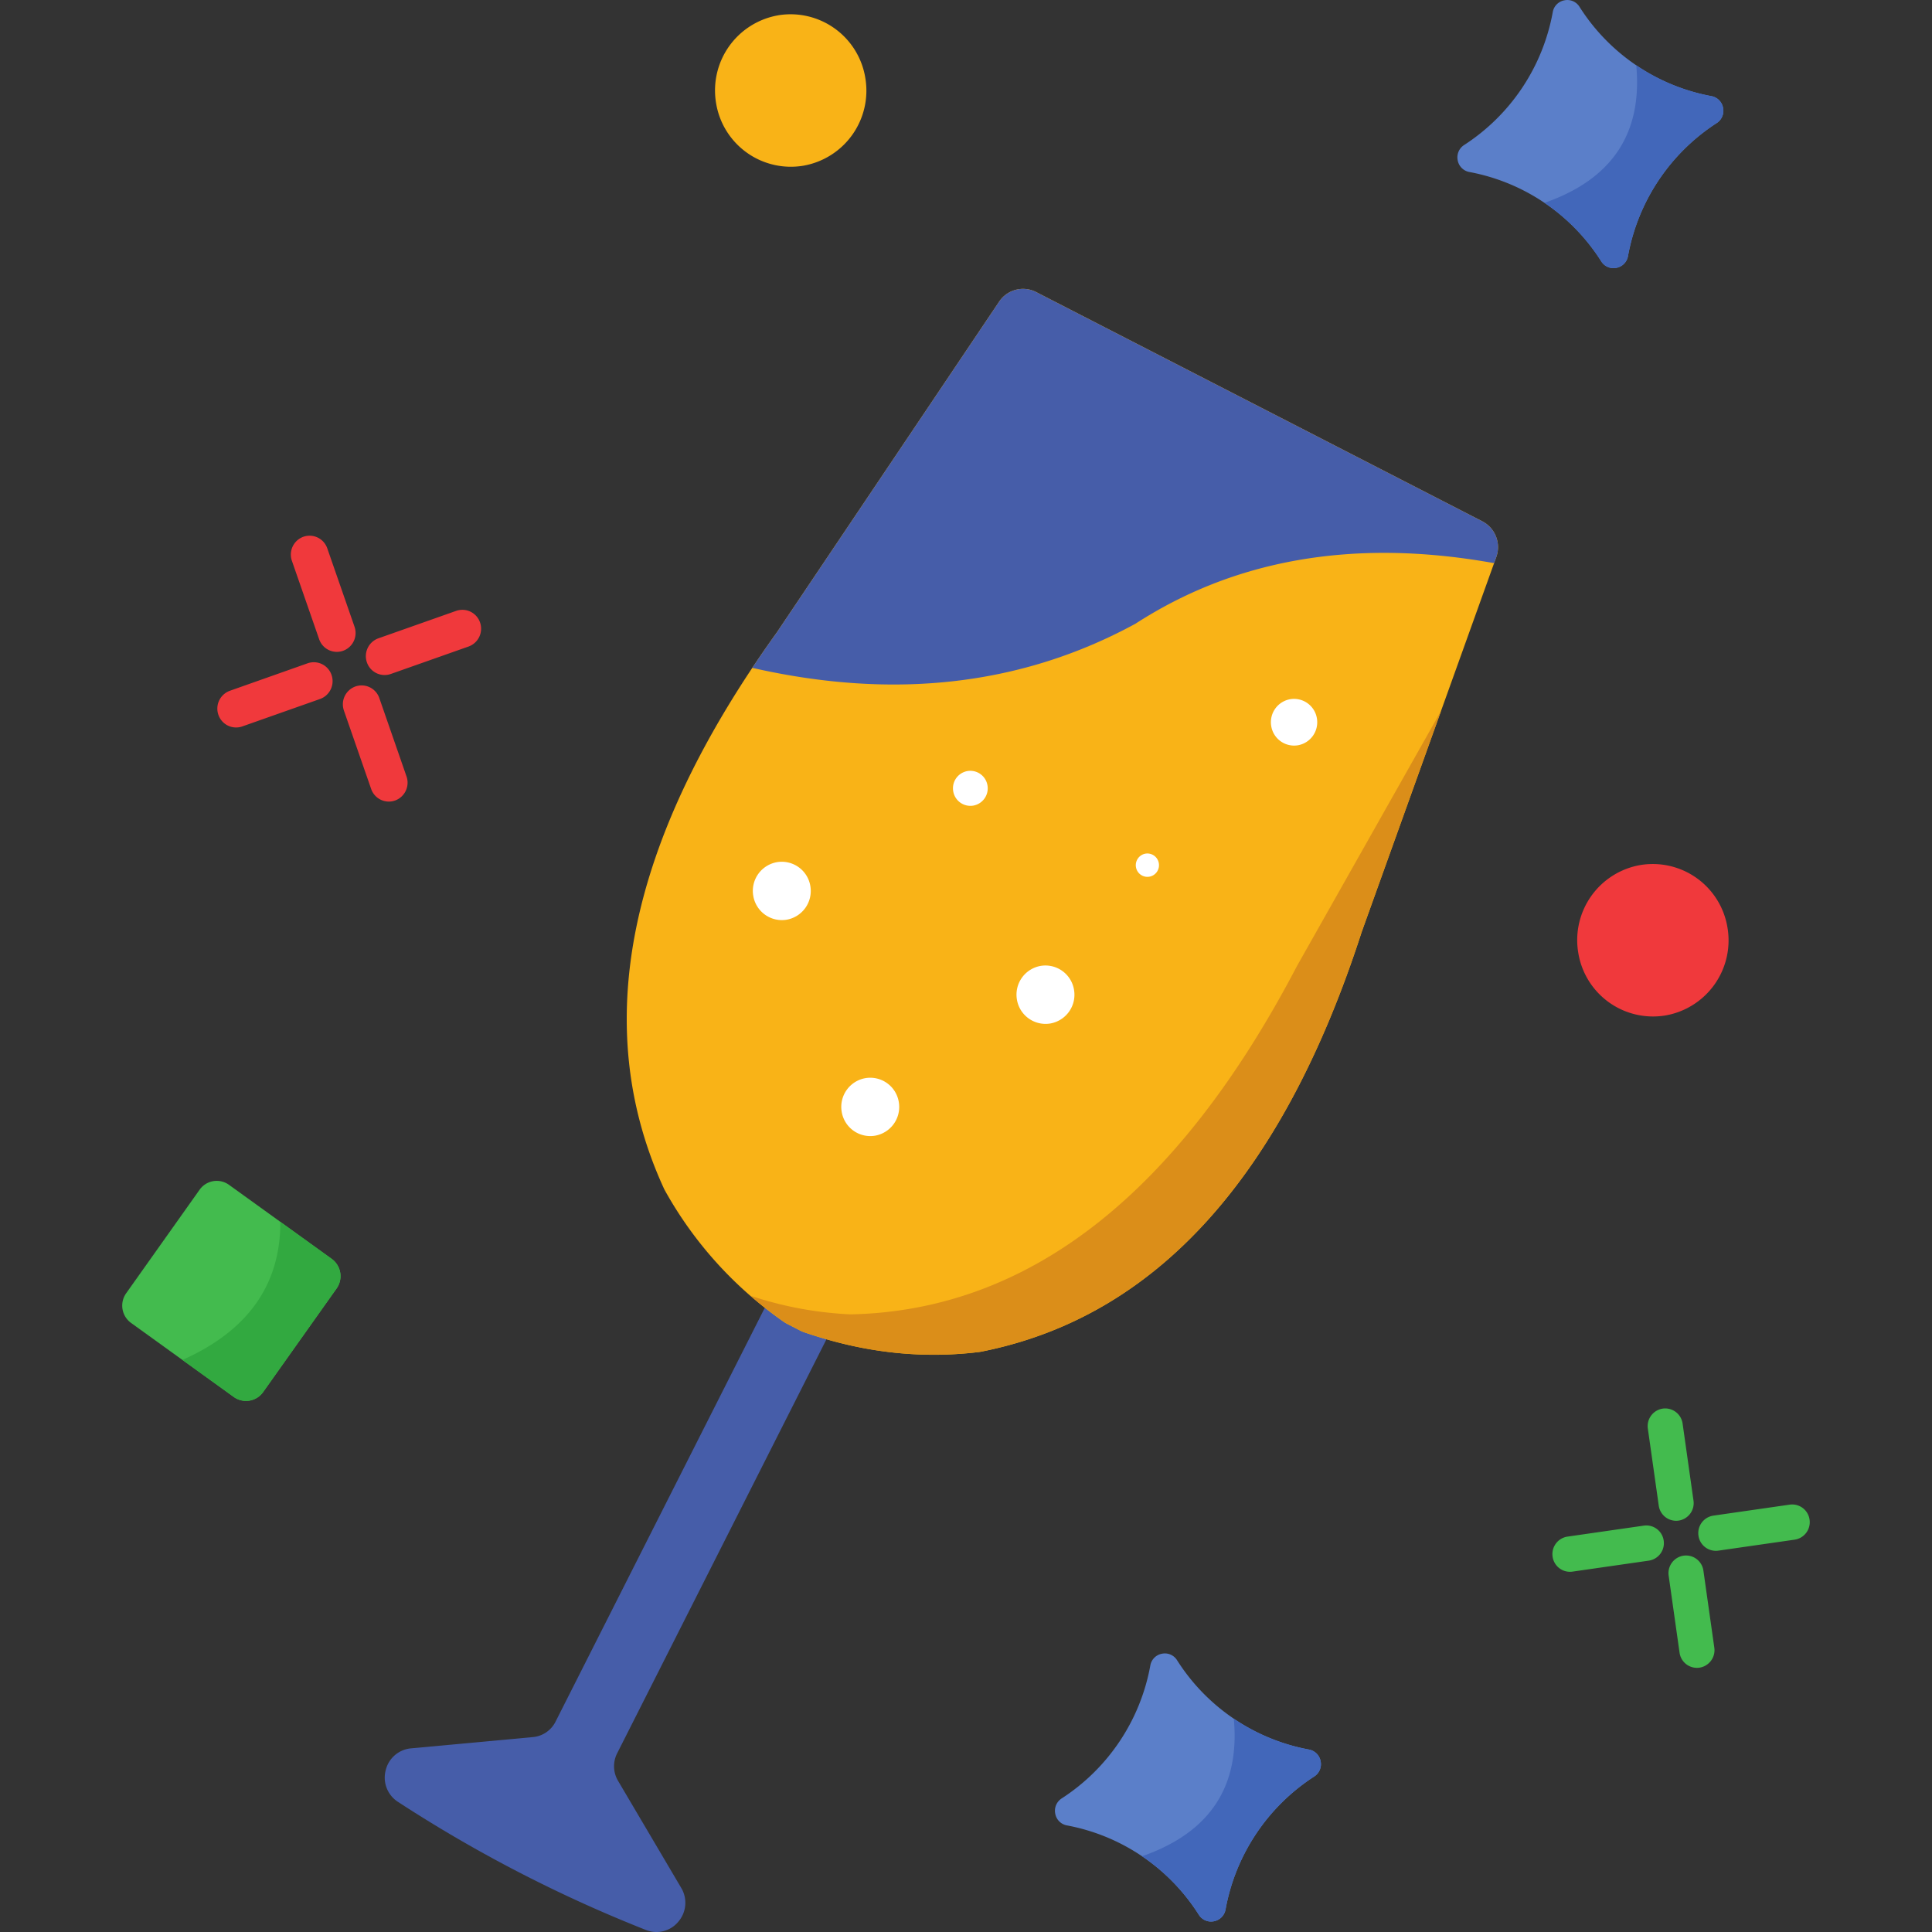 <?xml version="1.0" encoding="utf-8"?><!-- Скачано с сайта svg4.ru / Downloaded from svg4.ru -->
<svg width="800px" height="800px" viewBox="-33.09 0 523.028 523.028" xmlns="http://www.w3.org/2000/svg">
  <rect x="-33.09" y="0" width="523.028" height="523.028" fill="#333333" stroke="none"/>
  <g id="Group_14" data-name="Group 14" transform="translate(-305.835 767.201)">
    <path id="path130" d="M491.58-419.079l2.708,1.387a7.947,7.947,0,0,1,3.425,10.627L439.864-292.639a7.748,7.748,0,0,0,.248,7.627l17.041,28.88a7.842,7.842,0,0,1-.753,9.147,7.675,7.675,0,0,1-8.82,2.253,375.78,375.78,0,0,1-67.052-34.64,7.812,7.812,0,0,1-3.387-8.52,7.761,7.761,0,0,1,6.9-6l32.881-3.04a7.625,7.625,0,0,0,6.267-4.28l57.849-114.413a7.824,7.824,0,0,1,10.543-3.453" fill="#465da9" fill-rule="evenodd"/>
    <path id="path132" d="M674-626.092l-59.856-30.76-60.878-31.28a7.775,7.775,0,0,0-10.048,2.613l-59.995,89.267c-.048.08-.091.133-.143.213q-60.894,84.68-30.6,150.586c.081.173.156.32.249.493a105.95,105.95,0,0,0,32.144,35.56,5.892,5.892,0,0,0,.964.587l3.577,1.84a6.04,6.04,0,0,0,1.037.44q24.072,8.26,47.432,5.333c.192-.027.356-.053.545-.093q70.7-14.02,102.893-113.44c.028-.093.051-.16.081-.24l36.405-101.4a7.884,7.884,0,0,0-3.812-9.72" fill="#f9b317" fill-rule="evenodd"/>
    <path id="path134" d="M476.4-586.4q57.63,13.12,103.709-11.933c26.1-16.893,58.127-23.427,97.122-16.413l.581-1.627a7.882,7.882,0,0,0-3.812-9.72l-59.857-30.76-60.88-31.28a7.778,7.778,0,0,0-10.049,2.613l-59.993,89.267-.141.213c-2.327,3.227-4.553,6.453-6.68,9.64" fill="#465da9" fill-rule="evenodd"/>
    <path id="path136" d="M623.825-505.612q-48.436,92.5-120.473,94.226H502.8c-1.439-.067-2.873-.173-4.305-.307a98.615,98.615,0,0,1-17.795-3.267c-1.593-.44-3.181-.933-4.767-1.453,1.26,1.093,2.552,2.16,3.877,3.213,1.639,1.293,3.327,2.573,5.064,3.8l.964.587,3.576,1.84,1.036.44c2.016.693,4.027,1.32,6.035,1.893a102.728,102.728,0,0,0,41.4,3.44c.193-.027.355-.053.544-.093q70.7-14.02,102.894-113.44l.081-.24,21.467-59.787-38.927,68.933-.117.213" fill="#db8e19" fill-rule="evenodd"/>
    <path id="path138" d="M483.109-533.8a7.836,7.836,0,0,1,9.016,6.493,7.9,7.9,0,0,1-6.445,9.093,7.857,7.857,0,0,1-9.019-6.507,7.886,7.886,0,0,1,6.448-9.08" fill="#ffffff" fill-rule="evenodd"/>
    <path id="path140" d="M507.053-475.332a7.836,7.836,0,0,1,9.016,6.493,7.9,7.9,0,0,1-6.447,9.093,7.845,7.845,0,0,1-9.016-6.493,7.891,7.891,0,0,1,6.447-9.093" fill="#ffffff" fill-rule="evenodd"/>
    <path id="path142" d="M554.488-505.719a7.848,7.848,0,0,1,9.019,6.507,7.9,7.9,0,0,1-6.448,9.093,7.859,7.859,0,0,1-9.02-6.507,7.9,7.9,0,0,1,6.449-9.093" fill="#ffffff" fill-rule="evenodd"/>
    <path id="path144" d="M582.852-536.105a3.146,3.146,0,0,1,3.608,2.6,3.152,3.152,0,0,1-2.58,3.64,3.136,3.136,0,0,1-3.609-2.6,3.166,3.166,0,0,1,2.581-3.64" fill="#ffffff" fill-rule="evenodd"/>
    <path id="path146" d="M622.045-577.919a6.278,6.278,0,0,1,7.212,5.2,6.325,6.325,0,0,1-5.156,7.28,6.279,6.279,0,0,1-7.213-5.2,6.319,6.319,0,0,1,5.157-7.28" fill="#ffffff" fill-rule="evenodd"/>
    <path id="path148" d="M534.667-558.465a4.713,4.713,0,0,1,5.411,3.907,4.748,4.748,0,0,1-3.868,5.453,4.713,4.713,0,0,1-5.412-3.907,4.733,4.733,0,0,1,3.869-5.453" fill="#ffffff" fill-rule="evenodd"/>
    <path id="path150" d="M334.73-446.452,362.548-426.4a5.788,5.788,0,0,1,1.321,8.013l-19.889,28.04a5.677,5.677,0,0,1-7.947,1.333l-27.819-20.053a5.789,5.789,0,0,1-1.323-8.013l19.889-28.04a5.679,5.679,0,0,1,7.948-1.333" fill="#43bb4e" fill-rule="evenodd"/>
    <path id="path152" d="M348.638-436.426q.064,25.56-26.511,37.387l13.907,10.027a5.677,5.677,0,0,0,7.947-1.333l19.887-28.04a5.781,5.781,0,0,0-1.321-8.013l-13.908-10.027" fill="#32a940" fill-rule="evenodd"/>
    <path id="path154" d="M713.48-697.9a54.453,54.453,0,0,1,23.973-35.96,3.961,3.961,0,0,0,1.761-4.147,3.932,3.932,0,0,0-3.184-3.173,53.955,53.955,0,0,1-35.672-24.16,3.883,3.883,0,0,0-4.113-1.773,3.909,3.909,0,0,0-3.141,3.2,54.443,54.443,0,0,1-23.976,35.96,3.961,3.961,0,0,0-1.759,4.147,3.929,3.929,0,0,0,3.184,3.173,53.967,53.967,0,0,1,35.672,24.173,3.9,3.9,0,0,0,4.113,1.773,3.943,3.943,0,0,0,3.141-3.213" fill="#5b7fc9" fill-rule="evenodd"/>
    <path id="path156" d="M715.708-749.531q2.58,27.68-24.833,37.24a54.22,54.22,0,0,1,15.351,15.827,3.9,3.9,0,0,0,4.113,1.773,3.943,3.943,0,0,0,3.141-3.213,54.453,54.453,0,0,1,23.973-35.96,3.96,3.96,0,0,0,1.761-4.147,3.932,3.932,0,0,0-3.184-3.173,53.546,53.546,0,0,1-20.323-8.347" fill="#4267ba" fill-rule="evenodd"/>
    <path id="path158" d="M604.531-250.293a54.448,54.448,0,0,1,23.973-35.96,3.96,3.96,0,0,0,1.76-4.147,3.928,3.928,0,0,0-3.183-3.173,54,54,0,0,1-35.672-24.16,3.883,3.883,0,0,0-4.113-1.773,3.908,3.908,0,0,0-3.141,3.2,54.442,54.442,0,0,1-23.976,35.96,3.957,3.957,0,0,0-1.759,4.147,3.926,3.926,0,0,0,3.183,3.173,53.973,53.973,0,0,1,35.673,24.173,3.9,3.9,0,0,0,4.113,1.773,3.943,3.943,0,0,0,3.141-3.213" fill="#5b7fc9" fill-rule="evenodd"/>
    <path id="path160" d="M606.759-301.919q2.58,27.68-24.833,37.24a54.076,54.076,0,0,1,15.351,15.827,3.9,3.9,0,0,0,4.113,1.773,3.943,3.943,0,0,0,3.141-3.213,54.448,54.448,0,0,1,23.973-35.96,3.96,3.96,0,0,0,1.76-4.147,3.928,3.928,0,0,0-3.183-3.173,53.546,53.546,0,0,1-20.323-8.347" fill="#4267ba" fill-rule="evenodd"/>
    <path id="path162" d="M351.77-615.372a5.127,5.127,0,0,1,3.111-6.52,5.069,5.069,0,0,1,6.467,3.147l7.373,21.213a5.126,5.126,0,0,1-3.112,6.52,5.069,5.069,0,0,1-6.467-3.147l-7.372-21.213" fill="#f0393c" fill-rule="evenodd"/>
    <path id="path164" d="M365.852-574.839a5.125,5.125,0,0,1,3.111-6.52,5.064,5.064,0,0,1,6.468,3.133L382.8-557a5.139,5.139,0,0,1-3.113,6.52,5.07,5.07,0,0,1-6.467-3.147l-7.371-21.213" fill="#f0393c" fill-rule="evenodd"/>
    <path id="path166" d="M338.338-570.545a5.063,5.063,0,0,1-6.467-3.133,5.127,5.127,0,0,1,3.112-6.52l21.045-7.44a5.072,5.072,0,0,1,6.468,3.147,5.129,5.129,0,0,1-3.112,6.52l-21.047,7.427" fill="#f0393c" fill-rule="evenodd"/>
    <path id="path168" d="M378.542-584.745a5.064,5.064,0,0,1-6.467-3.133,5.128,5.128,0,0,1,3.112-6.52l21.047-7.427a5.063,5.063,0,0,1,6.467,3.133,5.129,5.129,0,0,1-3.112,6.52l-21.047,7.427" fill="#f0393c" fill-rule="evenodd"/>
    <path id="path170" d="M718.849-380.439a4.787,4.787,0,0,1,4.033-5.427,4.764,4.764,0,0,1,5.376,4.067l2.948,20.84a4.781,4.781,0,0,1-4.033,5.413,4.753,4.753,0,0,1-5.375-4.067l-2.949-20.827" fill="#43bb4e" fill-rule="evenodd"/>
    <path id="path172" d="M724.482-340.639a4.783,4.783,0,0,1,4.033-5.413,4.753,4.753,0,0,1,5.375,4.067l2.949,20.827a4.787,4.787,0,0,1-4.033,5.427,4.755,4.755,0,0,1-5.376-4.067l-2.948-20.84" fill="#43bb4e" fill-rule="evenodd"/>
    <path id="path174" d="M698.434-341.733a4.756,4.756,0,0,1-5.376-4.067,4.784,4.784,0,0,1,4.035-5.413l20.672-2.973a4.753,4.753,0,0,1,5.375,4.067,4.783,4.783,0,0,1-4.033,5.413l-20.672,2.973" fill="#43bb4e" fill-rule="evenodd"/>
    <path id="path176" d="M737.925-347.413a4.753,4.753,0,0,1-5.376-4.067,4.781,4.781,0,0,1,4.035-5.413l20.669-2.973a4.755,4.755,0,0,1,5.376,4.067,4.782,4.782,0,0,1-4.033,5.413l-20.671,2.973" fill="#43bb4e" fill-rule="evenodd"/>
    <path id="path178" d="M716.853-533.025a20.5,20.5,0,0,1,23.56,16.987,20.627,20.627,0,0,1-16.844,23.747,20.5,20.5,0,0,1-23.56-16.987,20.626,20.626,0,0,1,16.844-23.747" fill="#f0393c" fill-rule="evenodd"/>
    <path id="path180" d="M483.448-763.065a20.5,20.5,0,0,1,23.559,16.987,20.626,20.626,0,0,1-16.844,23.747A20.5,20.5,0,0,1,466.6-739.3a20.64,20.64,0,0,1,16.845-23.76" fill="#f9b317" fill-rule="evenodd"/>
  </g>
</svg>